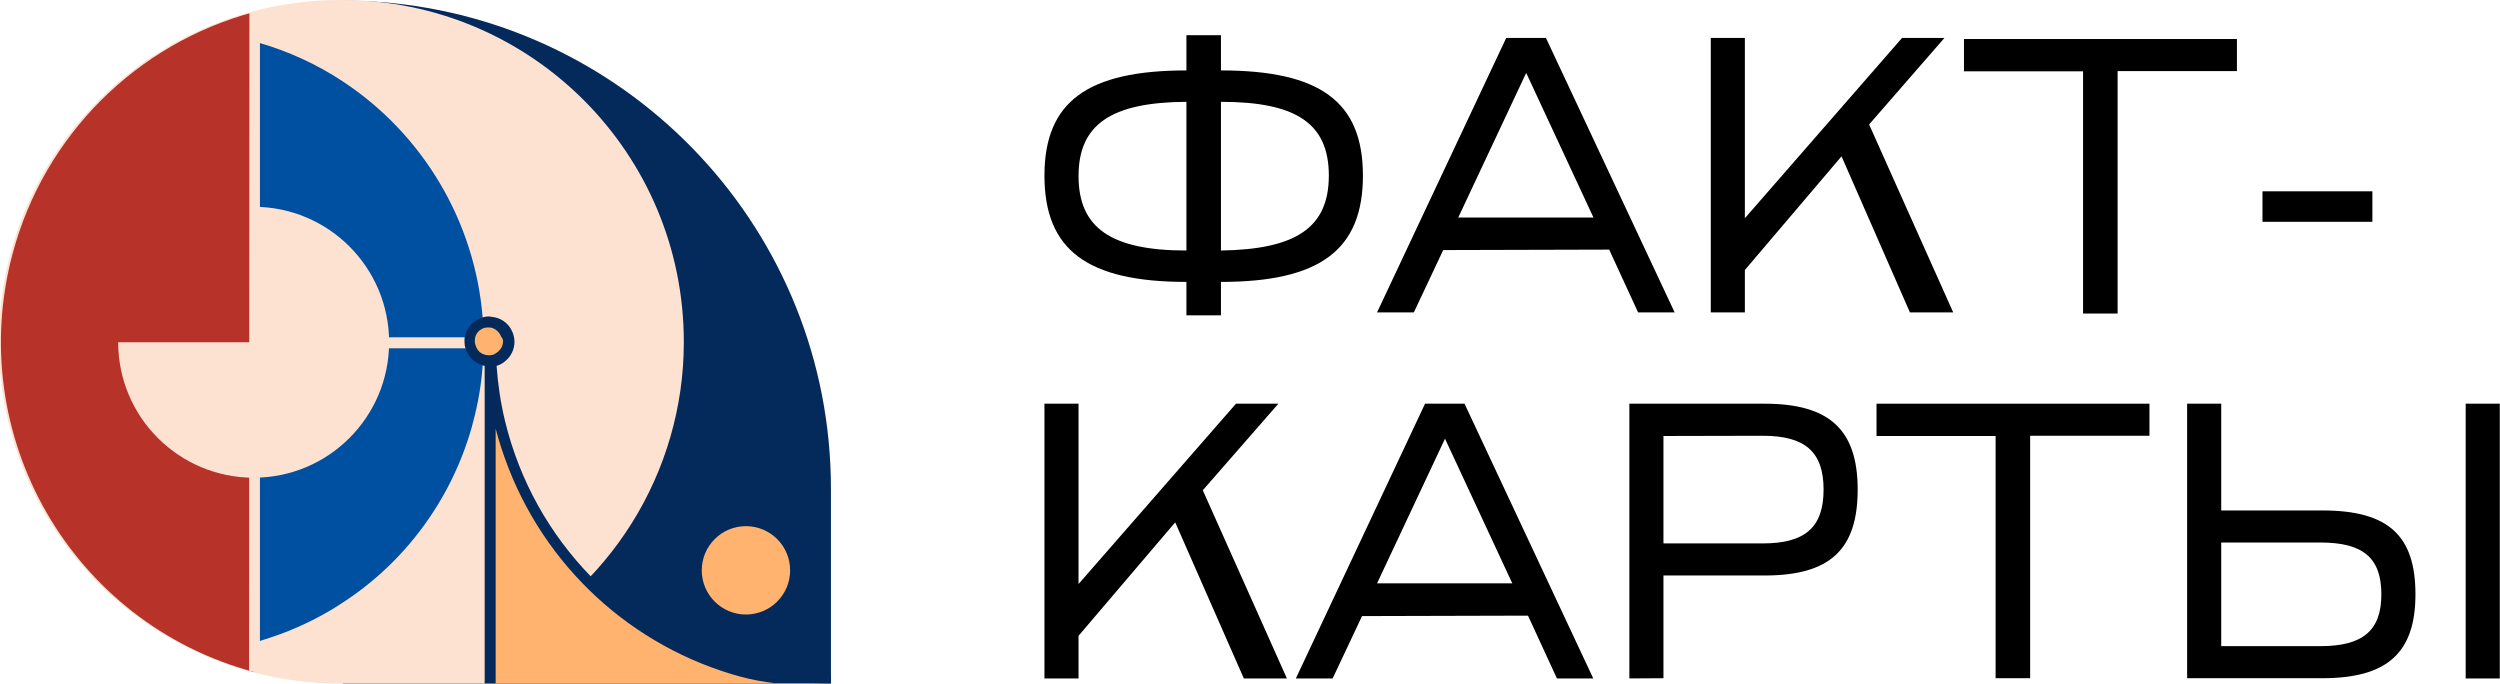 <?xml version="1.0" encoding="UTF-8"?> <!-- Generator: Adobe Illustrator 23.1.0, SVG Export Plug-In . SVG Version: 6.00 Build 0) --> <svg xmlns="http://www.w3.org/2000/svg" xmlns:xlink="http://www.w3.org/1999/xlink" id="Слой_1" x="0px" y="0px" viewBox="0 0 1114.7 304.8" style="enable-background:new 0 0 1114.7 304.8;" xml:space="preserve"> <style type="text/css"> .st0{fill:#042A5B;} .st1{fill:#BF502E;} .st2{fill:#FDE2D1;} .st3{fill:#B73329;} .st4{fill:#0050A1;} .st5{fill:#FFB36E;} </style> <title>log</title> <g> <g id="Слой_1-2"> <path d="M577.8,302.5L635.4,180H653l57.4,122.5h-16.2l-12.9-28l-74,0.2l-13.1,27.8L577.8,302.5z M644.3,195.6L614,260.1h60.3 L644.3,195.6z"></path> <path d="M726.5,302.5V180h60.3c28.9,0,41.5,11.6,41.5,38.3s-12.3,38.3-41.5,38.3h-45.1v45.8L726.5,302.5z M741.7,194.4v47.9H786 c18.9,0,27.1-7.2,27.1-24s-8.2-24-27.1-24L741.7,194.4z"></path> <path d="M836.7,194.4V180h121.7v14.3h-53.2v108.1h-15.4V194.4H836.7z"></path> <path d="M975.2,302.5V180h15.2v47.6h45.1c29.2,0,41.5,11,41.5,37.4c0,26.1-12.6,37.4-41.5,37.4H975.2z M990.4,288.1h44.3 c18.9,0,27.1-7,27.1-23.1c0-16.3-8.2-23.1-27.1-23.1h-44.3L990.4,288.1z M1099.4,302.5V180h15.2v122.5H1099.4z"></path> <polygon points="554.6,302.5 573.8,302.5 536.3,218.6 570,180 551.1,180 480.9,260.4 480.9,180 465.7,180 465.7,302.5 480.9,302.5 480.9,283.5 524,232.9 "></polygon> <path d="M529,31.4V15.7h15.4v15.7c44.3,0,63.3,14,63.3,46.9c0,33.1-19.1,47.4-63.3,47.4v14.9H529v-14.9 c-44.3,0-63.3-14.3-63.3-47.4C465.7,45.4,484.8,31.4,529,31.4z M529,45.4c-33.6,0.2-48.1,10.1-48.1,33.1 c0,23.1,14.5,33.2,48.1,33.2V45.4z M544.4,111.7c33.6-0.5,48.1-10.3,48.1-33.4s-14.3-32.9-48.1-32.9V111.7z"></path> <path d="M614,139.3l57.6-122.4h17.7l57.4,122.4h-16.3l-12.9-28l-74,0.2l-13.1,27.8H614z M680.5,32.5L650.2,97h60.3L680.5,32.5z"></path> <path d="M875.7,31.8V17.4h121.7v14.3h-53.2v108.1h-15.4V31.8H875.7z"></path> <path d="M1008.8,98.9V85.3h49v13.6H1008.8z"></path> <polygon points="851.6,139.3 870.9,139.3 833.4,55.5 867,16.9 848.1,16.9 778,97.3 778,16.9 762.8,16.9 762.8,139.3 778,139.3 778,120.4 821.1,69.7 "></polygon> <g id="Слой_1-2-2"> <path class="st0" d="M370.5,217.9v86.9H152.8V0.3c5.7,0,11.2,0.2,16.7,0.6l0,0C282,9.5,370.5,103.4,370.5,217.9z"></path> <path class="st1" d="M87.1,282.7h138.1v-138C210.3,221.6,161.6,264.9,87.1,282.7z"></path> <path class="st2" d="M304.9,152.6C305,68.4,236.9,0.1,152.6,0C68.4-0.4-0.1,67.5-0.5,151.7s67.5,152.7,151.7,153.1h68.3v-15.5 C271.7,263.7,304.9,210.7,304.9,152.6z"></path> <path class="st3" d="M113.1,5.4v294.2C31.8,277.7-16.2,194,5.7,112.8C19.8,60.4,60.7,19.5,113.1,5.4z"></path> <path class="st4" d="M113.7,289.1V16c75.4,20.2,120.2,97.8,99.9,173.2C200.5,238,162.4,276.1,113.7,289.1L113.7,289.1z"></path> <path class="st2" d="M52.7,152.6c0,33.4,27.1,60.4,60.4,60.4c33.4,0,60.4-27.1,60.4-60.4c0-33.4-27.1-60.4-60.4-60.4l0,0v60.4 H52.7z"></path> <polygon class="st2" points="115.2,300.2 111.1,299 111.5,5.5 115.2,5.5 "></polygon> <circle class="st5" cx="332.6" cy="254.3" r="19.7"></circle> <path class="st2" d="M220.6,146.5c0-0.9-0.1-1.7-0.1-2.6s-0.1-1.7-0.1-2.6c-3.7-45.6-28.7-86.7-67.4-111 c-11.7-7.3-24.4-12.9-37.6-16.5c-0.3-0.1-0.7-0.2-1-0.2l-1.1-0.3l0.5-8.4l-2.6,0.7v293.4l2.1-4.9l1.1-2.6c0.3-0.1,0.7-0.2,1-0.3 c7.9-2.2,15.5-5,22.9-8.5c5-2.5,10-5,14.8-8c30.9-19.3,53.4-49.5,62.9-84.7c0.1-0.4,0.1-0.6,0.2-1c1-3.7,1.9-7.5,2.5-11.2 c0.4-2.3,0.7-4.7,1.1-7.1c0.3-1.8,0.5-3.7,0.6-5.4c0.1-0.7,0.1-1.4,0.1-2.1c0.1-0.9,0.1-1.7,0.1-2.6c0-0.9,0.1-1.7,0.1-2.7 c0.1-1.7,0.1-3.6,0.1-5.3C220.7,150.5,220.6,148.5,220.6,146.5z M152.8,268.7c-8.6,5.7-17.8,10.3-27.4,13.9 c-3.1,1.1-6.3,2.2-9.5,3.2V19.2c13,3.8,25.4,9.5,36.8,17c35.9,23.6,59,62.5,62.5,105.3c0,0.9,0.1,1.7,0.1,2.5s0.1,1.7,0.1,2.6 c0,1.2,0.1,2.5,0.1,3.8v4.9c0,0.9,0,1.7-0.1,2.6c0,0.9,0,1.7-0.1,2.6c0,0.9-0.1,1.7-0.1,2.5c-0.6,8.7-2.1,17.3-4.4,25.7 c-0.2,0.8-0.4,1.5-0.6,2.3C201,222.9,180.7,250.6,152.8,268.7z"></path> <rect x="169.5" y="150.4" class="st2" width="49.2" height="4.9"></rect> <path class="st5" d="M370.5,304.8H218.5V155.3c0,1,0,2.1,0.1,3.1c0,0.9,0.1,1.6,0.1,2.5s0.1,1.6,0.1,2.5c0.1,1.6,0.3,3.2,0.4,4.8 c0.1,0.9,0.1,1.7,0.3,2.6c1.1,9,2.9,17.8,5.5,26.4c15.3,50.2,55.4,88.9,106.1,102.5C343.9,303,357.2,304.7,370.5,304.8z"></path> <path class="st0" d="M370.5,301.1c-12.7,0-26.1-0.5-38.6-3.8C279,283,238.1,241,225.2,187.8c-2-8.2-3.2-16.5-3.8-24.9 c0-0.5,0-0.9-0.1-1.4l0,0c0-0.4,0-0.8-0.1-1.2c0-0.9-0.1-1.7-0.1-2.6c-0.1-1.7-0.1-3.4-0.1-5.2h-4.9v152.2h4.9V191.1 c1.2,4.6,2.6,9.1,4.2,13.5c17.1,47.7,56.4,84,105.3,97.2c4.9,1.3,9.8,2.2,14.8,2.8h25.2v-3.6L370.5,301.1z"></path> <circle class="st5" cx="218.1" cy="152.2" r="8.6"></circle> <path class="st0" d="M220.2,141.4c-0.7-0.1-1.4-0.2-2.1-0.3h-0.2c-0.9,0-1.7,0.1-2.6,0.4c-4.2,1.1-7.4,4.6-8.1,8.9 c-0.1,0.6-0.1,1.2-0.1,1.9c0,1,0.1,2.1,0.5,3.1c1.1,3.7,4.1,6.6,7.9,7.6c0.2,0,0.4,0.1,0.6,0.1c0.7,0.1,1.3,0.2,2,0.3h0.9 c0.5,0,1-0.1,1.5-0.1c0.1,0,0.4-0.1,0.5-0.1s0.4-0.1,0.5-0.1c1.4-0.4,2.7-1.1,3.8-2.1c2.6-2.1,4.1-5.3,4.1-8.6 C229.3,146.9,225.5,142.3,220.2,141.4z M224.3,152.2c0,1.6-0.7,3.2-1.9,4.3c-0.4,0.4-0.9,0.8-1.5,1.1c-0.1,0.1-0.2,0.1-0.4,0.3 c-0.6,0.3-1.3,0.4-2,0.5h-0.5c-0.8,0-1.5-0.1-2.2-0.4c-0.1,0-0.3-0.1-0.4-0.1c-1.2-0.5-2.2-1.4-2.8-2.6c-0.5-0.9-0.8-2-0.9-3.1 c0-0.6,0.1-1.2,0.2-1.9c0.5-1.7,1.7-3.1,3.3-3.8c0.8-0.4,1.6-0.5,2.5-0.5h0.1c0.8,0,1.6,0.1,2.3,0.5c1.6,0.7,2.8,2.1,3.4,3.7 C224.1,150.8,224.3,151.5,224.3,152.2z"></path> </g> </g> </g> </svg> 